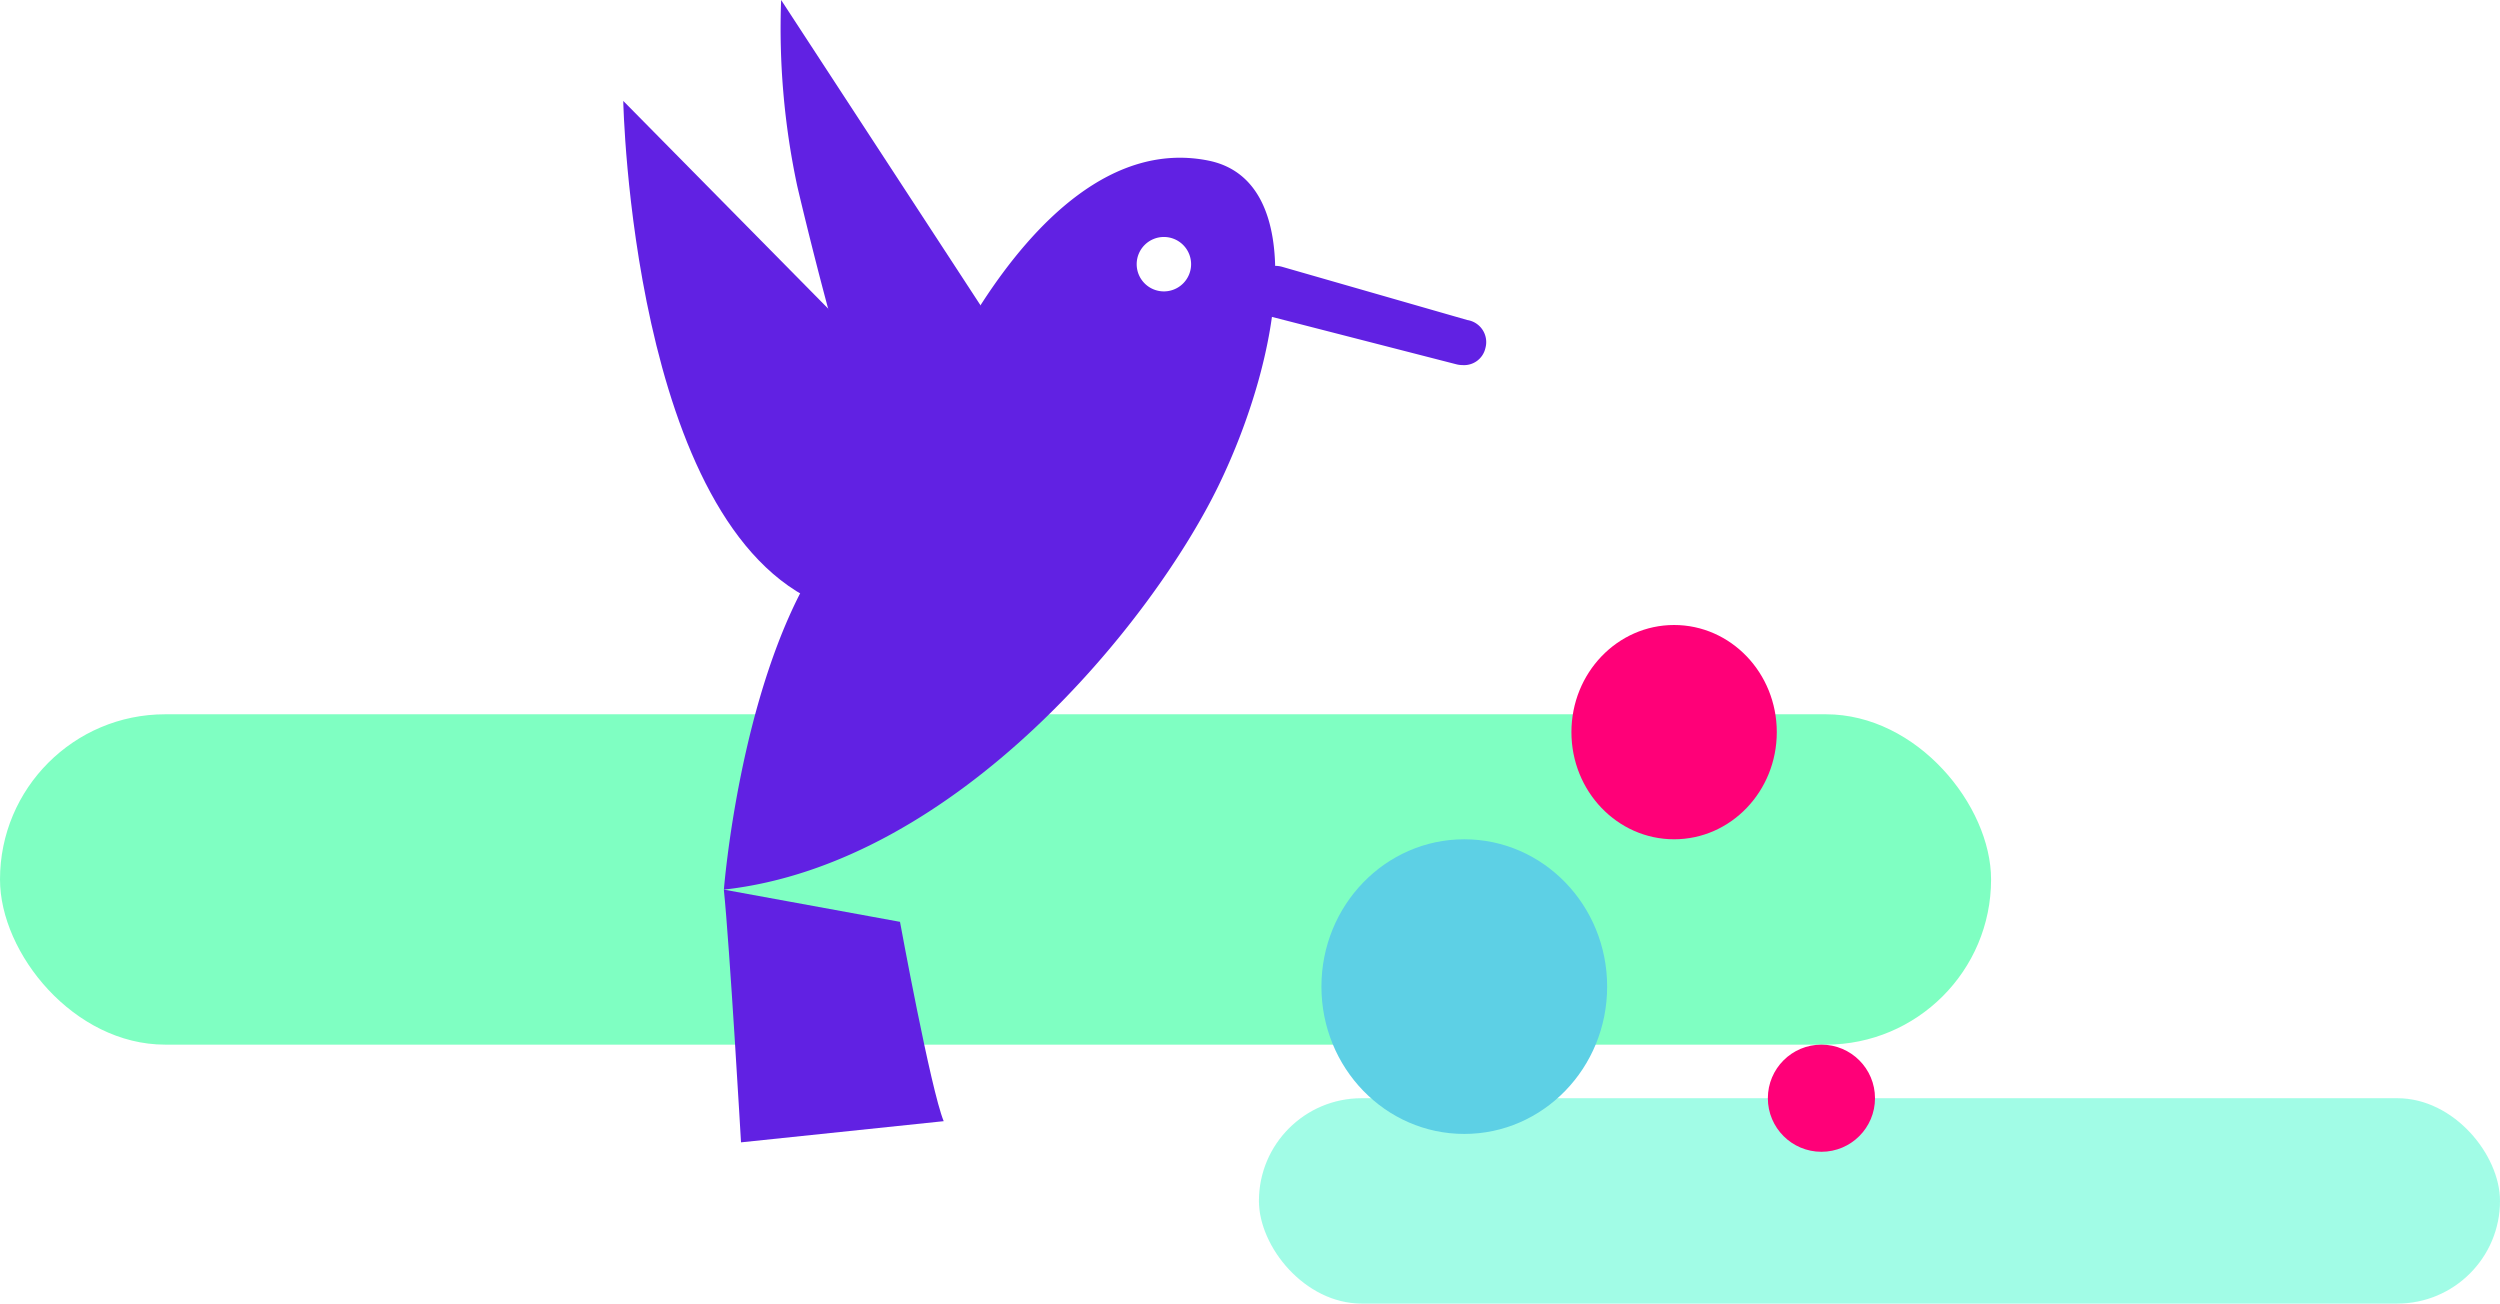 <svg xmlns="http://www.w3.org/2000/svg" width="280" height="146" viewBox="0 0 280 146"><g transform="translate(-1172.917 -225)"><rect width="223" height="37" rx="18.5" transform="translate(1172.917 305)" fill="#00ff87" opacity="0.5"/><rect width="139" height="23" rx="11.5" transform="translate(1313.917 348)" fill="#45face" opacity="0.5"/><g transform="translate(1242.722 225)"><path d="M22.251,76.142C.936,67.422,0,19.765,0,19.765L35.363,55.612Z" transform="translate(0 -8.462)" fill="#6121e3"/><path d="M55.336,37.462,30.873,0a84.722,84.722,0,0,0,1.8,20.818S39,48.084,43.074,55.189c5.48-8.038,12.262-17.727,12.262-17.727" transform="translate(-13.191)" fill="#6121e3"/><path d="M73.961,31.209C63.151,29.048,54.38,38.3,48.676,47.062c-4.665,7.165-18.946,29.952-18.946,29.952-8.3,13.69-10.023,35.848-10.023,35.848,26.159-2.907,48.061-30.1,55.435-45.32,7.077-14.613,10.111-34.074-1.18-36.332M68.988,45.861a3.047,3.047,0,1,1,3.046-3.046,3.046,3.046,0,0,1-3.046,3.046" transform="translate(-8.436 -13.225)" fill="#6121e3"/><path d="M146.528,63.179a2.85,2.85,0,0,1-.746-.1L124.8,57.686a2.859,2.859,0,1,1,1.489-5.521l20.776,5.971a2.5,2.5,0,0,1,2.016,3.138,2.445,2.445,0,0,1-2.549,1.906" transform="translate(-52.521 -22.29)" fill="#6121e3"/><path d="M19.7,174.224c.649,6.21,1.924,28.306,1.924,28.306l22.7-2.371c-1.451-3.529-4.893-22.327-4.893-22.327Z" transform="translate(-8.436 -74.587)" fill="#6121e3"/></g><ellipse cx="11.5" cy="12" rx="11.5" ry="12" transform="translate(1348.917 295)" fill="#ff0078"/><ellipse cx="16" cy="16.5" rx="16" ry="16.5" transform="translate(1320.917 319)" fill="#5dd0e5"/><circle cx="6" cy="6" r="6" transform="translate(1370.917 342)" fill="#ff0078"/></g></svg>